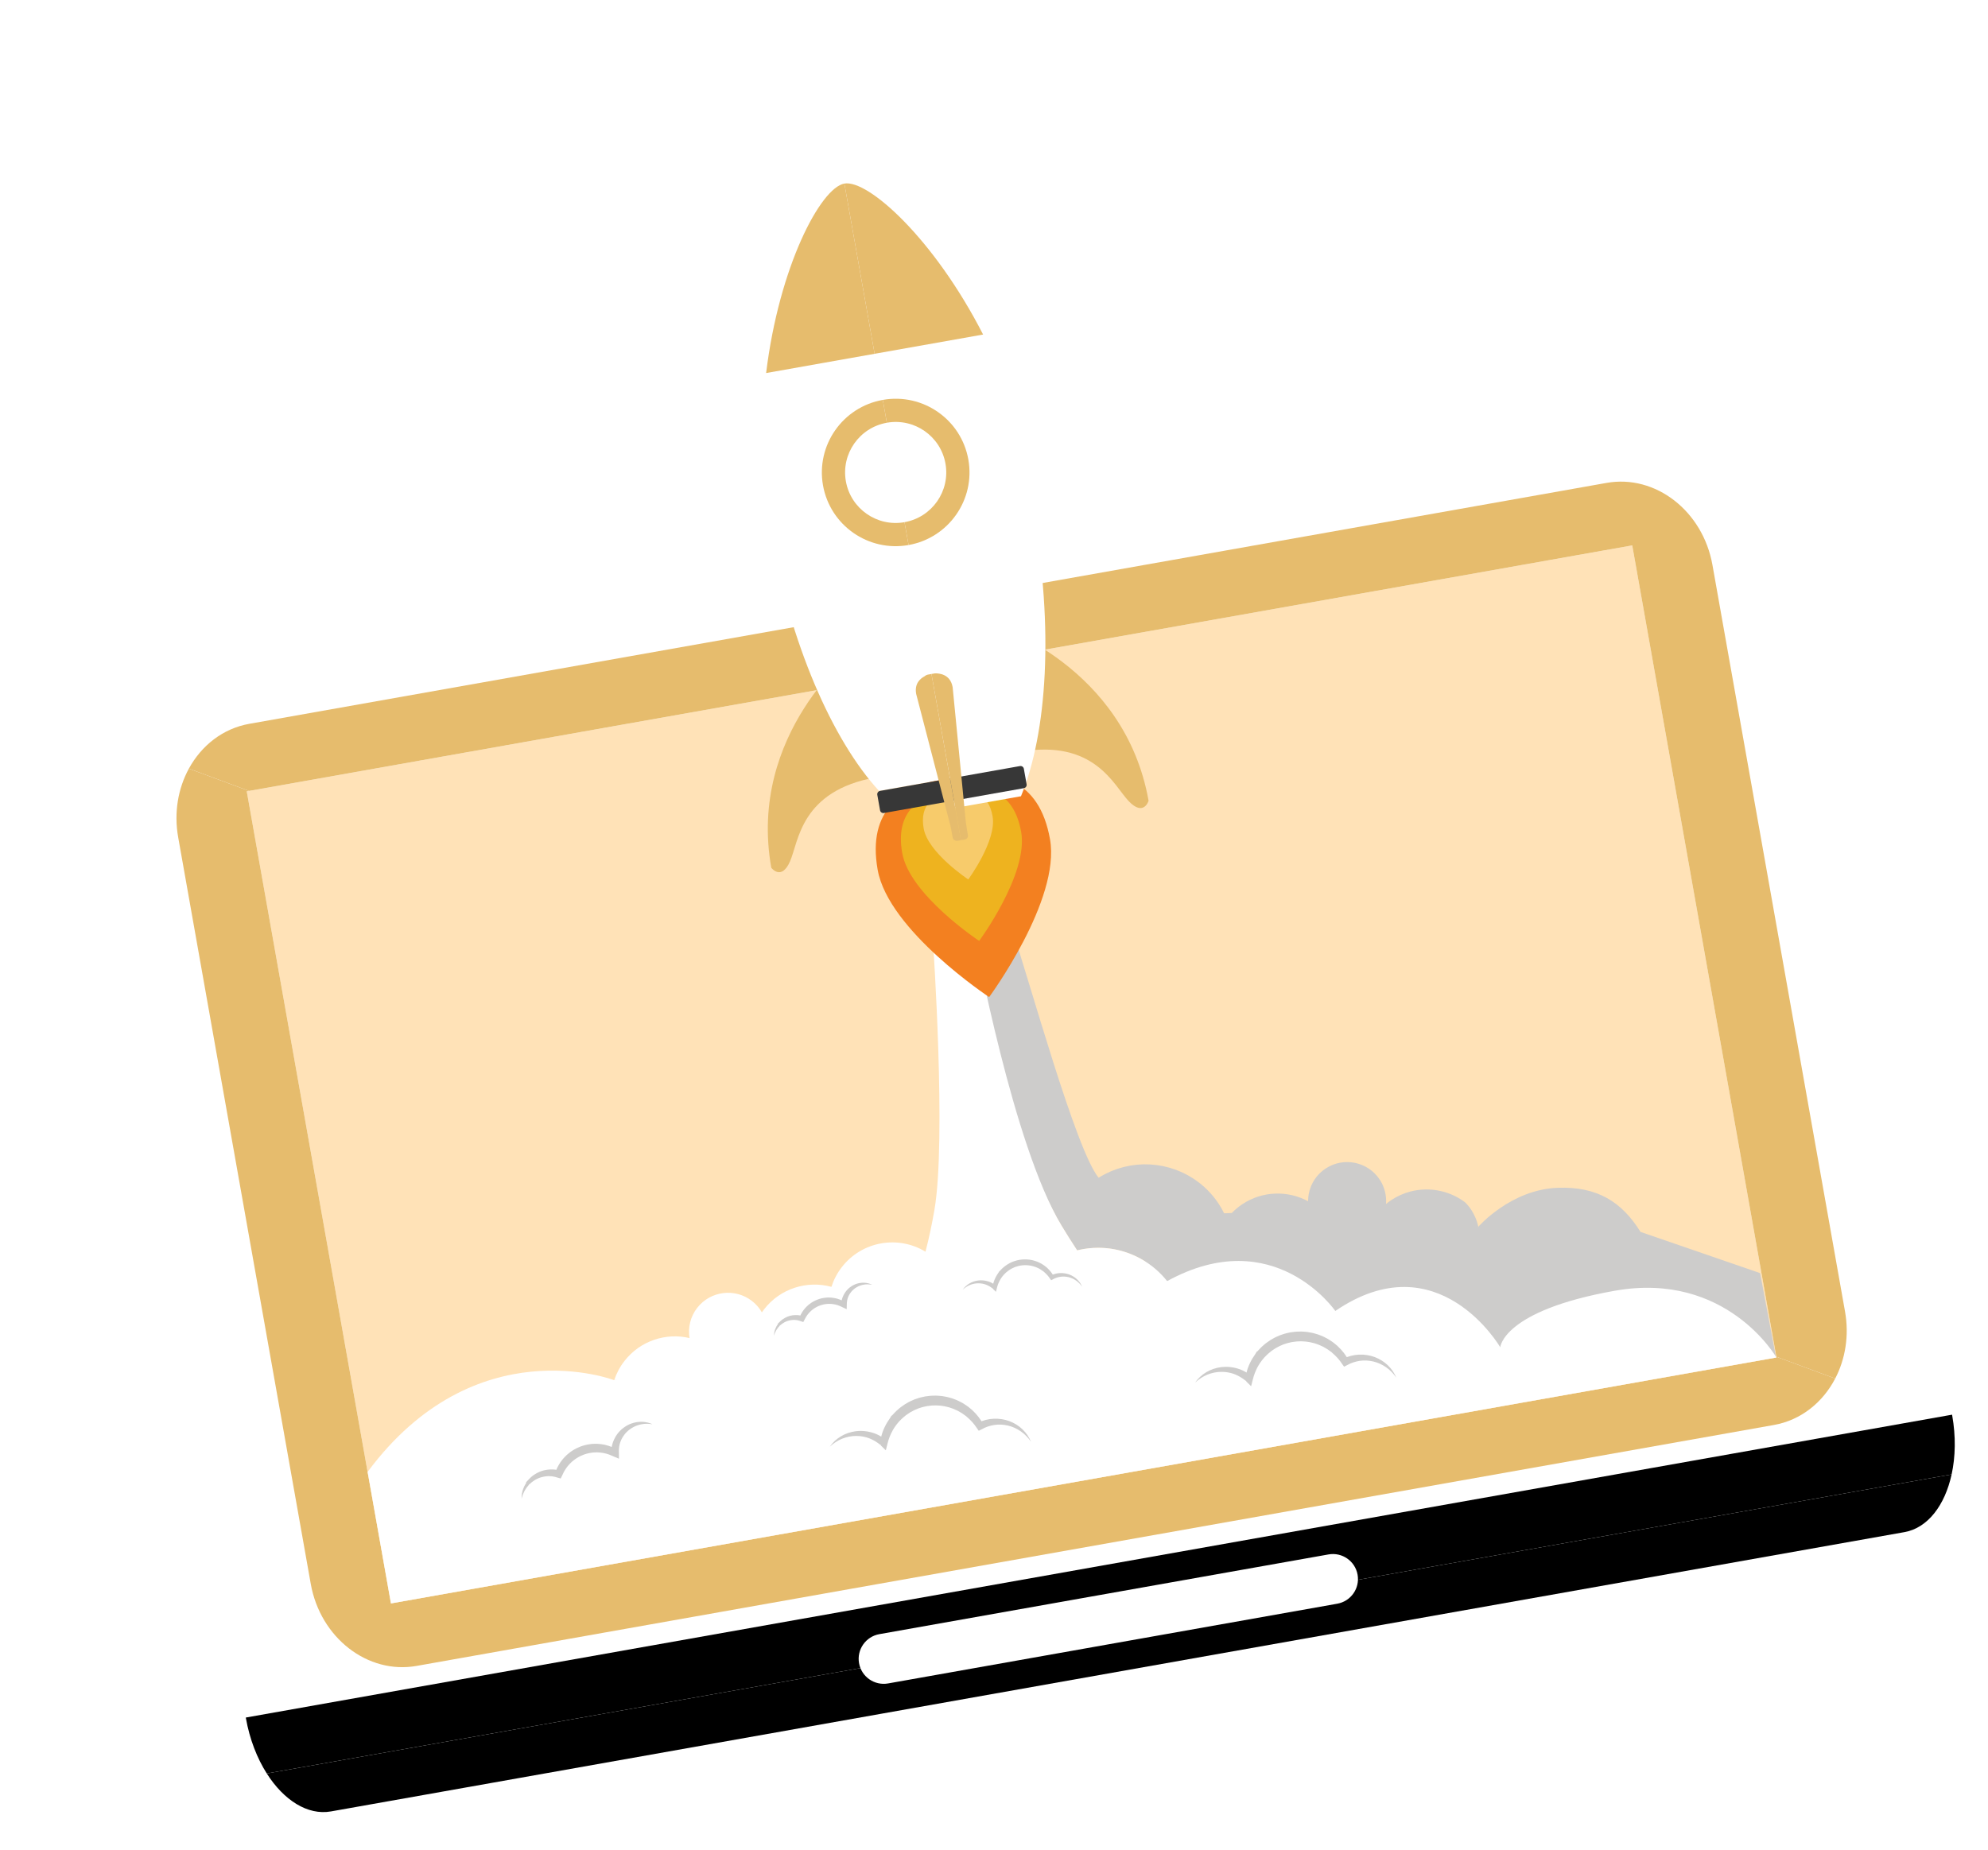 <?xml version="1.0" encoding="UTF-8" standalone="no"?><svg width="260" height="242" viewBox="0 0 260 242" fill="none" xmlns="http://www.w3.org/2000/svg">
<g clip-path="url(#clip0)" filter="url(#filter0_d)">
<path d="M255.316 181.145C255.311 181.118 255.303 181.089 255.298 181.062L32.147 220.681C32.151 220.708 32.156 220.737 32.161 220.765C32.651 223.524 33.622 226.002 34.889 227.998L255.243 188.875C255.747 186.565 255.806 183.905 255.316 181.145Z" fill="black"/>
<path d="M34.889 227.998C37.106 231.489 40.231 233.504 43.283 232.962L249.067 196.427C252.118 195.885 254.362 192.917 255.243 188.875L34.889 227.998Z" fill="black"/>
<path d="M32.27 99.516L39.159 138.321L44.286 167.2L51.131 205.751L232.334 173.58L228.302 150.865L225.69 136.154L213.473 67.344L32.27 99.516Z" fill="#FFE2B7"/>
<path d="M112.35 213.57C112.666 215.351 114.367 216.535 116.15 216.219L174.893 205.789C176.678 205.472 177.867 203.775 177.551 201.994C177.235 200.214 175.533 199.026 173.748 199.343L115.005 209.772C113.223 210.089 112.034 211.791 112.35 213.57Z" fill="white"/>
<path d="M118.884 79.725C119.2 81.506 120.901 82.693 122.687 82.376C124.466 82.06 125.656 80.359 125.34 78.579C125.024 76.799 123.322 75.612 121.542 75.928C119.757 76.246 118.568 77.945 118.884 79.725Z" fill="#BEBBBB"/>
<path d="M213.473 67.345L232.316 173.478L240.018 176.332C241.338 173.796 241.861 170.723 241.301 167.567L223.962 69.904C222.707 62.839 216.509 58.035 210.117 59.17L32.609 90.685C29.154 91.298 26.351 93.52 24.701 96.547L32.571 99.463L213.473 67.345Z" fill="#E6BC6D"/>
<path d="M232.316 173.478L232.334 173.58L51.131 205.751L32.27 99.516L32.57 99.463L24.701 96.547C23.296 99.123 22.726 102.282 23.303 105.531L40.642 203.194C41.896 210.254 48.094 215.061 54.489 213.926L231.997 182.41C235.531 181.783 238.384 179.469 240.017 176.333L232.316 173.478Z" fill="#E6BC6D"/>
<path d="M187.547 155.145L193.338 156.485C193.338 156.485 197.577 151.59 203.758 151.38C208.847 151.207 212.069 153.158 214.555 157.152L230.195 162.542L232.268 173.528L161.815 183.67L141.809 172.73L150.497 159.948L187.547 155.145Z" fill="#CDCCCB"/>
<path d="M138.829 156.325C139.477 157.398 140.159 158.483 140.876 159.569L140.884 159.567C141.021 159.534 141.16 159.502 141.299 159.473C141.455 159.44 141.612 159.409 141.77 159.383C141.971 159.35 142.172 159.323 142.371 159.301C142.438 159.294 142.504 159.29 142.571 159.284C142.705 159.271 142.837 159.258 142.97 159.251C143.05 159.246 143.129 159.246 143.21 159.242C143.328 159.238 143.446 159.232 143.565 159.232C143.649 159.231 143.734 159.234 143.819 159.235C143.931 159.236 144.043 159.238 144.154 159.243C144.242 159.247 144.328 159.254 144.416 159.259C144.523 159.267 144.631 159.274 144.738 159.284C144.826 159.292 144.914 159.303 145.002 159.314C145.107 159.327 145.211 159.339 145.315 159.354C145.403 159.368 145.491 159.383 145.58 159.399C145.681 159.416 145.783 159.433 145.884 159.454C145.972 159.471 146.06 159.491 146.149 159.511C146.247 159.533 146.346 159.556 146.444 159.581C146.532 159.603 146.62 159.626 146.708 159.651C146.804 159.678 146.9 159.705 146.996 159.735C147.082 159.762 147.169 159.79 147.255 159.819C147.35 159.85 147.443 159.883 147.537 159.917C147.623 159.947 147.707 159.979 147.791 160.012C147.885 160.048 147.977 160.086 148.069 160.125C148.152 160.16 148.234 160.195 148.316 160.231C148.408 160.272 148.499 160.315 148.589 160.358C148.669 160.396 148.749 160.435 148.828 160.475C148.919 160.521 149.008 160.568 149.097 160.617C149.174 160.658 149.25 160.699 149.325 160.743C149.416 160.794 149.505 160.848 149.594 160.902C149.666 160.946 149.738 160.989 149.809 161.034C149.9 161.092 149.989 161.153 150.079 161.214C150.145 161.259 150.211 161.302 150.276 161.348C150.37 161.415 150.461 161.484 150.553 161.553C150.6 161.588 150.648 161.621 150.694 161.657C150.706 161.667 150.718 161.677 150.731 161.686C150.799 161.741 150.866 161.797 150.933 161.852C151.005 161.91 151.076 161.969 151.147 162.029C151.211 162.085 151.274 162.143 151.338 162.2C151.408 162.263 151.479 162.326 151.547 162.392C151.609 162.45 151.668 162.509 151.729 162.569C151.796 162.636 151.864 162.703 151.93 162.772C151.988 162.833 152.045 162.895 152.102 162.957C152.167 163.028 152.232 163.099 152.296 163.171C152.35 163.235 152.404 163.299 152.458 163.363C152.521 163.437 152.582 163.512 152.642 163.588C152.671 163.624 152.698 163.66 152.726 163.696L193.338 156.486C193.338 156.486 193.056 154.707 191.63 153.299C191.574 153.258 191.512 153.211 191.468 153.18C191.428 153.152 191.393 153.124 191.353 153.096C191.239 153.016 191.125 152.942 191.007 152.869C190.992 152.859 190.978 152.849 190.962 152.839C190.827 152.756 190.69 152.677 190.551 152.602C190.523 152.587 190.493 152.574 190.465 152.558C190.356 152.501 190.245 152.445 190.134 152.393C190.084 152.369 190.034 152.348 189.983 152.326C189.892 152.286 189.8 152.245 189.708 152.207C189.649 152.184 189.59 152.162 189.53 152.14C189.444 152.107 189.359 152.075 189.272 152.046C189.208 152.025 189.144 152.005 189.08 151.984C188.997 151.958 188.912 151.933 188.828 151.909C188.762 151.891 188.694 151.874 188.627 151.857C188.545 151.836 188.462 151.816 188.378 151.797C188.309 151.782 188.24 151.768 188.17 151.754C188.088 151.738 188.005 151.723 187.922 151.709C187.851 151.698 187.781 151.687 187.71 151.677C187.627 151.666 187.545 151.657 187.461 151.648C187.39 151.64 187.319 151.632 187.247 151.627C187.163 151.62 187.078 151.615 186.994 151.611C186.901 151.612 186.813 151.609 186.729 151.601C186.659 151.6 186.59 151.6 186.52 151.6C186.452 151.601 186.385 151.6 186.317 151.602C186.223 151.605 186.128 151.611 186.034 151.618C185.973 151.621 185.912 151.623 185.851 151.629C185.73 151.639 185.61 151.654 185.489 151.67C185.455 151.674 185.42 151.677 185.386 151.681C185.232 151.704 185.079 151.73 184.926 151.761C184.76 151.794 184.595 151.832 184.43 151.876C183.583 152.102 182.758 152.465 181.984 152.973C181.734 153.138 181.497 153.314 181.27 153.5C181.353 152.413 181.095 151.291 180.448 150.31C180.359 150.175 180.263 150.046 180.164 149.922C180.133 149.884 180.1 149.848 180.068 149.81C179.996 149.726 179.923 149.644 179.847 149.566C179.808 149.526 179.77 149.487 179.73 149.449C179.655 149.376 179.577 149.306 179.497 149.238C179.457 149.204 179.418 149.17 179.378 149.137C179.278 149.057 179.176 148.982 179.072 148.911C179.051 148.897 179.032 148.881 179.011 148.866C178.885 148.783 178.757 148.708 178.626 148.637C178.585 148.615 178.544 148.595 178.503 148.575C178.409 148.527 178.315 148.482 178.218 148.44C178.168 148.419 178.118 148.398 178.068 148.378C177.974 148.341 177.879 148.307 177.784 148.276C177.736 148.26 177.687 148.243 177.639 148.229C177.517 148.193 177.392 148.161 177.268 148.134C177.247 148.13 177.227 148.123 177.206 148.119C177.061 148.09 176.915 148.068 176.768 148.051C176.722 148.046 176.676 148.043 176.631 148.039C176.526 148.03 176.421 148.023 176.316 148.02C176.263 148.019 176.211 148.018 176.158 148.019C176.054 148.019 175.95 148.023 175.847 148.03C175.799 148.033 175.751 148.035 175.703 148.039C175.563 148.053 175.423 148.071 175.284 148.096C175.274 148.098 175.264 148.098 175.254 148.1C175.105 148.128 174.958 148.164 174.811 148.205C174.766 148.217 174.722 148.232 174.678 148.246C174.574 148.278 174.471 148.313 174.368 148.352C174.318 148.371 174.269 148.391 174.219 148.412C174.119 148.454 174.019 148.5 173.92 148.549C173.876 148.571 173.832 148.592 173.789 148.615C173.649 148.689 173.512 148.769 173.376 148.857C173.363 148.866 173.351 148.876 173.338 148.884C173.241 148.949 173.147 149.017 173.056 149.088C173.025 149.112 172.995 149.137 172.964 149.162C172.894 149.219 172.825 149.278 172.758 149.339C172.729 149.365 172.698 149.392 172.669 149.419C172.598 149.487 172.529 149.556 172.463 149.626C172.444 149.647 172.423 149.667 172.404 149.688C172.321 149.779 172.243 149.872 172.167 149.967C172.147 149.994 172.127 150.021 172.107 150.049C172.051 150.123 171.996 150.199 171.944 150.277C171.921 150.311 171.9 150.346 171.877 150.38C171.828 150.457 171.783 150.535 171.737 150.613C171.721 150.644 171.703 150.673 171.687 150.704C171.628 150.813 171.573 150.924 171.523 151.036C171.518 151.048 171.513 151.059 171.509 151.07C171.464 151.172 171.424 151.276 171.385 151.38C171.373 151.414 171.363 151.448 171.351 151.482C171.322 151.569 171.294 151.656 171.27 151.745C171.26 151.778 171.251 151.812 171.242 151.845C171.213 151.962 171.186 152.08 171.163 152.199C171.163 152.2 171.163 152.202 171.162 152.203C171.14 152.326 171.123 152.45 171.109 152.575C171.106 152.605 171.104 152.636 171.101 152.666C171.093 152.762 171.087 152.858 171.084 152.953C171.082 153.016 171.079 153.079 171.079 153.142C168.46 151.727 165.166 151.759 162.505 153.511C161.983 153.855 161.514 154.248 161.096 154.679L160.096 154.719C159.887 154.295 159.652 153.877 159.384 153.472C159.284 153.321 159.181 153.173 159.076 153.028C159.043 152.983 159.009 152.94 158.976 152.895C158.901 152.796 158.826 152.697 158.749 152.601C158.709 152.552 158.669 152.503 158.628 152.455C158.553 152.363 158.477 152.274 158.398 152.186C158.358 152.14 158.318 152.094 158.277 152.049C158.19 151.954 158.102 151.862 158.014 151.771C157.98 151.737 157.948 151.702 157.914 151.668C157.79 151.544 157.664 151.422 157.535 151.305C157.524 151.295 157.514 151.287 157.503 151.277C157.385 151.17 157.265 151.067 157.144 150.965C157.102 150.931 157.06 150.898 157.019 150.864C156.939 150.8 156.859 150.737 156.777 150.675C156.576 150.52 156.37 150.372 156.16 150.232C156.121 150.206 156.08 150.182 156.04 150.156C155.85 150.033 155.656 149.915 155.459 149.804C155.419 149.782 155.379 149.757 155.338 149.735C155.119 149.614 154.895 149.502 154.669 149.397C154.617 149.372 154.563 149.349 154.51 149.325C154.287 149.225 154.062 149.13 153.834 149.044C153.821 149.039 153.808 149.033 153.795 149.029C153.557 148.941 153.315 148.863 153.072 148.791C153.017 148.775 152.961 148.758 152.905 148.743C152.664 148.675 152.42 148.613 152.175 148.562C152.14 148.554 152.105 148.548 152.071 148.541C151.845 148.495 151.619 148.457 151.39 148.425C151.341 148.418 151.293 148.41 151.244 148.404C150.995 148.372 150.746 148.349 150.496 148.334C150.444 148.33 150.393 148.329 150.342 148.326C150.106 148.314 149.869 148.309 149.631 148.312C149.605 148.313 149.579 148.312 149.552 148.312C149.298 148.317 149.042 148.333 148.787 148.355C148.731 148.36 148.676 148.365 148.62 148.371C148.364 148.397 148.108 148.43 147.853 148.473C147.835 148.476 147.817 148.481 147.8 148.484C147.557 148.526 147.315 148.578 147.074 148.637C147.023 148.649 146.972 148.661 146.921 148.674C146.672 148.739 146.424 148.811 146.177 148.892C146.133 148.907 146.09 148.923 146.046 148.938C145.821 149.015 145.597 149.1 145.375 149.193C145.338 149.208 145.302 149.222 145.266 149.237C145.025 149.341 144.786 149.454 144.55 149.575C144.498 149.602 144.447 149.629 144.395 149.657C144.155 149.785 143.916 149.918 143.683 150.065C140.688 146.432 134.672 124.366 132.248 117.212L126.201 119.258C126.6 120.535 132.463 145.776 138.829 156.325Z" fill="#CDCCCB"/>
<path d="M152.642 163.587C152.582 163.511 152.52 163.436 152.458 163.361C152.404 163.297 152.35 163.233 152.295 163.17C152.232 163.098 152.167 163.027 152.102 162.956C152.045 162.894 151.988 162.831 151.929 162.771C151.864 162.702 151.796 162.635 151.728 162.568C151.668 162.508 151.609 162.449 151.547 162.391C151.478 162.325 151.408 162.263 151.338 162.199C151.274 162.142 151.211 162.084 151.146 162.028C151.076 161.968 151.005 161.909 150.933 161.851C150.865 161.796 150.798 161.739 150.73 161.685C150.671 161.64 150.612 161.596 150.553 161.551C150.461 161.483 150.369 161.414 150.276 161.347C150.211 161.301 150.145 161.257 150.078 161.213C149.988 161.152 149.9 161.091 149.808 161.033C149.737 160.988 149.666 160.944 149.594 160.901C149.505 160.847 149.416 160.793 149.325 160.742C149.25 160.699 149.174 160.658 149.097 160.616C149.008 160.567 148.918 160.52 148.828 160.473C148.749 160.433 148.669 160.395 148.589 160.357C148.499 160.313 148.408 160.271 148.316 160.23C148.234 160.193 148.152 160.158 148.069 160.124C147.977 160.085 147.885 160.048 147.791 160.011C147.707 159.979 147.622 159.947 147.537 159.916C147.443 159.882 147.35 159.849 147.255 159.818C147.168 159.789 147.082 159.761 146.995 159.734C146.9 159.705 146.804 159.677 146.707 159.65C146.62 159.626 146.532 159.602 146.444 159.58C146.346 159.555 146.247 159.532 146.148 159.51C146.061 159.49 145.972 159.47 145.883 159.453C145.783 159.432 145.681 159.415 145.58 159.397C145.491 159.382 145.403 159.367 145.314 159.353C145.211 159.338 145.106 159.326 145.002 159.313C144.914 159.303 144.826 159.291 144.738 159.282C144.631 159.272 144.523 159.266 144.415 159.258C144.328 159.253 144.241 159.245 144.154 159.242C144.043 159.237 143.93 159.236 143.819 159.234C143.734 159.233 143.649 159.23 143.564 159.231C143.446 159.232 143.328 159.237 143.209 159.241C143.129 159.244 143.05 159.245 142.969 159.249C142.838 159.257 142.704 159.27 142.571 159.283C142.504 159.289 142.438 159.293 142.371 159.3C142.171 159.322 141.971 159.349 141.77 159.382C141.612 159.408 141.454 159.44 141.299 159.471C141.159 159.501 141.021 159.533 140.884 159.566L140.876 159.568C140.159 158.482 139.477 157.398 138.829 156.323C132.463 145.775 127.701 119.419 127.303 118.141L132.877 116.961L122.026 119.258C122.026 119.258 123.799 145.106 122.204 154.297C121.887 156.129 121.504 157.966 121.039 159.74C117.462 157.561 112.738 158.365 110.106 161.748C109.483 162.549 109.03 163.427 108.739 164.339C105.581 163.477 102.074 164.524 99.939 167.267C99.835 167.401 99.737 167.538 99.642 167.676C99.322 167.117 98.89 166.609 98.35 166.189C96.123 164.461 92.915 164.863 91.183 167.088C90.276 168.253 89.96 169.688 90.18 171.038C87.099 170.314 83.739 171.378 81.668 174.039C81.065 174.814 80.62 175.664 80.329 176.547L152.725 163.693C152.698 163.659 152.67 163.623 152.642 163.587Z" fill="white"/>
<path d="M114.086 164.078C113.975 164.063 113.866 164.036 113.757 164.027C113.646 164.021 113.542 164.006 113.432 164.011L113.271 164.013L113.111 164.031C113.005 164.038 112.902 164.066 112.798 164.084C112.695 164.106 112.595 164.141 112.497 164.171C112.4 164.214 112.301 164.243 112.211 164.295C112.119 164.342 112.028 164.389 111.944 164.446C111.855 164.496 111.776 164.562 111.696 164.623C111.615 164.684 111.547 164.759 111.473 164.826C111.409 164.904 111.335 164.972 111.28 165.055C111.221 165.135 111.159 165.212 111.112 165.299C111.087 165.342 111.059 165.382 111.037 165.426L110.974 165.559C110.927 165.646 110.904 165.742 110.868 165.833L110.856 165.867L110.855 165.869C110.857 165.864 110.85 165.884 110.86 165.856L110.859 165.858L110.858 165.863L110.856 165.873L110.85 165.893L110.83 165.973C110.818 166.024 110.796 166.087 110.794 166.127C110.781 166.216 110.764 166.303 110.758 166.402C110.745 166.497 110.753 166.594 110.749 166.689L110.731 167.262L110.186 167.008C110.074 166.955 109.966 166.897 109.853 166.848L109.681 166.783L109.595 166.75L109.574 166.741L109.571 166.74C109.555 166.735 109.593 166.747 109.588 166.745L109.586 166.745L109.58 166.743L109.568 166.74L109.519 166.726L109.321 166.671L109.223 166.644L109.137 166.631C109.023 166.612 108.915 166.585 108.789 166.58L108.608 166.565C108.546 166.562 108.486 166.566 108.425 166.566C108.364 166.568 108.303 166.564 108.243 166.569L108.061 166.587C107.939 166.593 107.821 166.625 107.701 166.646C107.581 166.667 107.467 166.712 107.349 166.74C107.234 166.782 107.121 166.825 107.008 166.872C106.901 166.93 106.786 166.974 106.684 167.04C106.58 167.105 106.472 167.162 106.377 167.239L106.229 167.347C106.183 167.386 106.138 167.427 106.092 167.468C105.998 167.546 105.914 167.635 105.831 167.725C105.742 167.81 105.675 167.913 105.597 168.008C105.521 168.104 105.462 168.213 105.391 168.315C105.33 168.421 105.277 168.533 105.218 168.643L105.058 168.939L104.767 168.845C104.683 168.817 104.6 168.782 104.513 168.761C104.428 168.733 104.34 168.718 104.252 168.699C104.162 168.689 104.073 168.672 103.982 168.67C103.891 168.662 103.801 168.667 103.71 168.668C103.619 168.677 103.527 168.681 103.437 168.698C103.346 168.709 103.257 168.732 103.167 168.751C103.079 168.778 102.988 168.8 102.902 168.837C102.814 168.867 102.731 168.91 102.646 168.949C102.565 168.996 102.48 169.038 102.404 169.093C102.322 169.142 102.248 169.201 102.171 169.259C102.133 169.288 102.099 169.322 102.062 169.353L101.99 169.387L101.965 169.379L101.965 169.38C101.968 169.376 101.957 169.39 101.972 169.371L101.971 169.373L101.985 169.39L101.981 169.411L101.96 169.444L101.758 169.675C101.693 169.751 101.65 169.831 101.592 169.911C101.566 169.951 101.535 169.989 101.512 170.033L101.446 170.166C101.407 170.258 101.346 170.343 101.32 170.441L101.219 170.73C101.227 170.629 101.236 170.526 101.247 170.422C101.251 170.316 101.287 170.218 101.31 170.116L101.35 169.962C101.366 169.911 101.391 169.863 101.411 169.813C101.455 169.715 101.494 169.606 101.545 169.516L101.709 169.256L101.73 169.223L101.74 169.207L101.742 169.203L101.723 169.185L101.711 169.157L101.718 169.149L101.789 169.102C101.824 169.061 101.867 169.024 101.904 168.984C101.978 168.905 102.058 168.827 102.141 168.756C102.222 168.681 102.315 168.62 102.404 168.553C102.497 168.494 102.59 168.432 102.69 168.382C102.787 168.325 102.891 168.284 102.994 168.237C103.099 168.2 103.204 168.158 103.314 168.131C103.423 168.099 103.535 168.083 103.646 168.063C103.758 168.05 103.871 168.034 103.986 168.033C104.1 168.025 104.214 168.034 104.328 168.038C104.441 168.051 104.556 168.06 104.668 168.084C104.782 168.101 104.892 168.135 105.004 168.166L104.552 168.368C104.612 168.232 104.668 168.092 104.735 167.958C104.81 167.829 104.875 167.691 104.962 167.569C105.051 167.448 105.13 167.318 105.232 167.207C105.33 167.093 105.427 166.976 105.541 166.876C105.596 166.825 105.65 166.772 105.707 166.722L105.885 166.582C106.001 166.484 106.133 166.408 106.26 166.325C106.387 166.242 106.527 166.183 106.661 166.112C106.799 166.051 106.94 165.996 107.083 165.944C107.228 165.904 107.372 165.852 107.522 165.826C107.671 165.8 107.819 165.765 107.971 165.757L108.198 165.737C108.274 165.733 108.349 165.736 108.425 165.736C108.501 165.738 108.577 165.737 108.653 165.742L108.878 165.767C109.026 165.778 109.184 165.817 109.339 165.85L109.454 165.876L109.552 165.908L109.747 165.972L109.796 165.988L109.838 166.003L109.864 166.014L109.968 166.059L110.175 166.15C110.31 166.215 110.437 166.296 110.567 166.368L110.005 166.688C110.015 166.562 110.017 166.437 110.041 166.314C110.056 166.192 110.087 166.064 110.123 165.936C110.14 165.868 110.16 165.827 110.178 165.771L110.206 165.693L110.225 165.64L110.245 165.597C110.299 165.486 110.343 165.371 110.41 165.266L110.505 165.108C110.538 165.056 110.577 165.008 110.613 164.959C110.682 164.857 110.766 164.767 110.849 164.678C110.931 164.587 111.03 164.513 111.118 164.432C111.217 164.362 111.312 164.286 111.416 164.225C111.52 164.164 111.622 164.102 111.733 164.056C111.788 164.032 111.841 164.004 111.897 163.983L112.067 163.927C112.178 163.886 112.298 163.87 112.411 163.841C112.527 163.826 112.643 163.806 112.76 163.801C112.877 163.798 112.992 163.793 113.108 163.807L113.279 163.824L113.449 163.856C113.561 163.871 113.671 163.915 113.779 163.947C113.885 163.983 113.984 164.034 114.086 164.078Z" fill="#CDCCCB"/>
<path d="M141.528 164.328L141.356 164.096C141.294 164.023 141.229 163.954 141.167 163.884C141.1 163.819 141.029 163.756 140.962 163.692C140.89 163.632 140.814 163.577 140.741 163.521C140.664 163.469 140.583 163.423 140.506 163.373C140.425 163.328 140.342 163.289 140.261 163.247L140.007 163.147L139.746 163.071L139.481 163.021L139.214 162.995C139.125 162.995 139.036 162.993 138.948 162.995C138.86 163.004 138.771 163.009 138.684 163.021C138.598 163.038 138.511 163.052 138.426 163.071C138.342 163.098 138.257 163.118 138.174 163.145L137.931 163.241L137.699 163.359L137.473 163.475L137.313 163.249L137.149 163.018C137.09 162.944 137.028 162.873 136.968 162.801C136.84 162.663 136.709 162.528 136.565 162.408L136.512 162.362L136.511 162.348L136.513 162.338L136.511 162.337C136.516 162.341 136.491 162.332 136.517 162.353L136.499 162.346L136.466 162.325L136.342 162.235C136.26 162.177 136.174 162.109 136.1 162.071L135.87 161.936L135.616 161.818C135.534 161.775 135.443 161.751 135.356 161.719C135.269 161.687 135.182 161.654 135.091 161.635C135.001 161.614 134.912 161.586 134.821 161.57L134.546 161.529C134.454 161.515 134.361 161.516 134.269 161.508C134.176 161.498 134.084 161.501 133.992 161.506C133.806 161.504 133.623 161.536 133.439 161.559C133.259 161.601 133.076 161.634 132.902 161.698L132.77 161.741L132.643 161.796C132.559 161.835 132.47 161.864 132.39 161.911L132.146 162.044C132.067 162.091 131.992 162.147 131.915 162.198C131.836 162.247 131.766 162.308 131.695 162.368C131.626 162.43 131.547 162.481 131.485 162.551L131.289 162.75L131.277 162.763L131.273 162.766L131.272 162.767C131.264 162.775 131.28 162.757 131.278 162.759L131.272 162.766L131.247 162.796L131.198 162.855L131.101 162.972C131.05 163.046 130.995 163.113 130.944 163.19C130.896 163.27 130.839 163.345 130.797 163.429C130.751 163.511 130.705 163.592 130.667 163.678C130.625 163.763 130.589 163.849 130.555 163.937C130.483 164.111 130.432 164.293 130.385 164.476L130.254 164.991L129.898 164.643L129.874 164.619L129.882 164.594L129.896 164.574L129.895 164.573C129.922 164.594 129.902 164.579 129.908 164.583L129.904 164.58L129.875 164.587L129.812 164.55L129.696 164.462C129.657 164.427 129.621 164.408 129.587 164.385L129.482 164.316C129.415 164.266 129.329 164.231 129.253 164.187C129.177 164.141 129.092 164.113 129.011 164.075C128.93 164.037 128.842 164.017 128.757 163.986C128.672 163.958 128.582 163.945 128.494 163.924C128.405 163.905 128.315 163.9 128.225 163.887C128.135 163.878 128.043 163.881 127.952 163.875C127.86 163.876 127.769 163.884 127.676 163.888C127.585 163.899 127.494 163.915 127.402 163.928L127.131 163.997L126.865 164.089L126.608 164.209L126.361 164.354L126.125 164.521L125.904 164.712L126.085 164.479L126.291 164.264C126.365 164.198 126.444 164.137 126.521 164.072C126.603 164.015 126.687 163.96 126.772 163.903C126.86 163.854 126.95 163.806 127.041 163.76L127.325 163.647C127.423 163.618 127.522 163.588 127.622 163.562C127.723 163.543 127.824 163.521 127.927 163.507C128.03 163.498 128.134 163.485 128.238 163.484C128.342 163.488 128.447 163.484 128.551 163.494C128.654 163.508 128.76 163.513 128.863 163.535C128.965 163.559 129.071 163.574 129.171 163.607C129.271 163.642 129.375 163.665 129.471 163.71C129.568 163.756 129.666 163.79 129.762 163.849L129.906 163.932C129.954 163.961 130.004 163.989 130.04 164.017L130.159 164.102L130.218 164.144L130.233 164.155L130.237 164.158L130.253 164.172L130.261 164.178L130.29 164.202L129.804 164.369C129.841 164.154 129.885 163.938 129.953 163.728C129.985 163.623 130.021 163.518 130.066 163.417C130.105 163.314 130.154 163.214 130.202 163.115C130.248 163.014 130.308 162.921 130.362 162.824C130.418 162.727 130.487 162.632 130.551 162.536L130.634 162.406L130.67 162.337L130.694 162.307L130.7 162.299L130.725 162.29L130.744 162.279L130.972 162.036C131.044 161.95 131.135 161.884 131.217 161.809C131.3 161.735 131.384 161.661 131.478 161.599C131.569 161.536 131.658 161.467 131.753 161.408L132.043 161.241C132.14 161.184 132.246 161.147 132.347 161.099L132.501 161.032L132.66 160.979C132.87 160.901 133.089 160.856 133.307 160.808C133.529 160.78 133.751 160.745 133.974 160.748C134.086 160.744 134.197 160.742 134.309 160.753C134.42 160.763 134.532 160.764 134.643 160.783L134.972 160.84C135.082 160.863 135.188 160.897 135.296 160.925C135.404 160.951 135.508 160.992 135.612 161.033C135.715 161.075 135.821 161.109 135.918 161.165L136.215 161.317L136.506 161.505C136.609 161.568 136.679 161.633 136.76 161.697L136.879 161.794L136.909 161.818L136.924 161.831L136.939 161.843L136.941 161.845L136.944 161.849L136.952 161.856L137.011 161.914C137.173 162.064 137.32 162.229 137.455 162.403C137.519 162.492 137.585 162.581 137.646 162.672L137.816 162.954L137.43 162.844L137.721 162.722C137.82 162.689 137.922 162.66 138.022 162.629C138.123 162.605 138.227 162.586 138.329 162.567C138.433 162.554 138.537 162.548 138.641 162.539C138.744 162.536 138.849 162.54 138.952 162.541C139.055 162.549 139.158 162.562 139.26 162.573C139.361 162.591 139.462 162.614 139.562 162.635C139.661 162.663 139.758 162.695 139.854 162.727L140.134 162.849C140.223 162.899 140.312 162.946 140.399 162.997C140.482 163.055 140.566 163.11 140.646 163.169C140.723 163.234 140.8 163.298 140.873 163.366C140.941 163.439 141.011 163.508 141.076 163.583C141.136 163.662 141.199 163.737 141.255 163.817C141.307 163.902 141.359 163.984 141.407 164.068L141.528 164.328Z" fill="#CDCCCB"/>
<path d="M85.081 175.112L80.33 176.549C80.33 176.549 62.15 169.579 48.08 188.543L51.131 205.751L232.328 173.581C232.328 173.581 225.824 162.25 211.183 164.85C196.542 167.449 196.209 172.241 196.209 172.241C196.209 172.241 188.107 158.299 174.637 167.494C174.637 167.494 166.656 155.897 152.642 163.588C152.642 163.587 90.211 170.652 85.081 175.112Z" fill="white"/>
<path d="M85.341 182.311C85.19 182.297 85.04 182.266 84.89 182.259C84.74 182.257 84.597 182.243 84.448 182.256L84.228 182.267L84.012 182.299C83.868 182.315 83.729 182.359 83.59 182.39C83.451 182.424 83.317 182.478 83.183 182.524C83.055 182.587 82.922 182.632 82.802 182.708C82.68 182.777 82.559 182.845 82.447 182.928C82.329 183.001 82.225 183.094 82.12 183.182C82.013 183.269 81.924 183.375 81.827 183.469C81.744 183.579 81.649 183.676 81.577 183.791C81.502 183.903 81.422 184.011 81.362 184.132C81.331 184.191 81.295 184.248 81.267 184.309L81.189 184.493C81.13 184.613 81.103 184.746 81.059 184.87L81.044 184.917L81.044 184.92C81.046 184.912 81.038 184.94 81.049 184.903L81.048 184.905L81.047 184.911L81.044 184.925L81.038 184.953L81.014 185.063C81.001 185.133 80.975 185.219 80.974 185.274C80.961 185.396 80.943 185.515 80.941 185.649C80.928 185.779 80.944 185.91 80.944 186.04L80.951 186.82L80.197 186.505C80.042 186.44 79.891 186.366 79.735 186.306L79.497 186.226L79.379 186.185L79.35 186.176L79.346 186.174C79.323 186.168 79.375 186.182 79.369 186.181L79.367 186.18L79.358 186.179L79.341 186.175L79.273 186.159L79.001 186.095L78.866 186.063L78.749 186.049C78.592 186.031 78.444 186 78.273 186L78.025 185.989C77.941 185.988 77.859 185.998 77.776 186.001C77.694 186.007 77.611 186.004 77.528 186.014L77.283 186.049C77.118 186.064 76.959 186.114 76.797 186.149C76.635 186.184 76.482 186.251 76.323 186.297C76.17 186.359 76.017 186.424 75.868 186.494C75.725 186.578 75.572 186.645 75.436 186.741C75.299 186.833 75.155 186.917 75.03 187.027L74.835 187.182C74.773 187.237 74.716 187.297 74.656 187.355C74.532 187.466 74.423 187.591 74.314 187.718C74.198 187.838 74.112 187.982 74.011 188.116C73.913 188.251 73.839 188.401 73.749 188.543C73.671 188.691 73.606 188.846 73.532 188.998L73.33 189.41L72.929 189.297C72.813 189.264 72.699 189.222 72.58 189.197C72.462 189.164 72.341 189.149 72.221 189.127C72.099 189.118 71.976 189.101 71.853 189.103C71.73 189.096 71.607 189.109 71.483 189.114C71.36 189.131 71.236 189.141 71.115 189.171C70.992 189.191 70.872 189.227 70.75 189.258C70.632 189.299 70.51 189.335 70.395 189.389C70.276 189.434 70.166 189.498 70.052 189.555C69.945 189.623 69.832 189.685 69.731 189.765C69.622 189.835 69.524 189.92 69.424 190.003C69.374 190.044 69.329 190.092 69.281 190.137L69.184 190.186L69.15 190.177L69.15 190.178C69.154 190.172 69.139 190.192 69.158 190.166L69.156 190.169L69.177 190.192L69.173 190.22L69.146 190.266L68.884 190.591C68.8 190.697 68.745 190.809 68.671 190.92C68.637 190.976 68.598 191.03 68.568 191.091L68.487 191.276C68.438 191.402 68.36 191.521 68.331 191.656L68.209 192.055C68.214 191.916 68.221 191.776 68.23 191.634C68.23 191.49 68.273 191.355 68.299 191.213L68.346 191.002C68.365 190.933 68.395 190.866 68.42 190.797C68.474 190.662 68.522 190.512 68.587 190.386L68.795 190.024L68.821 189.979L68.834 189.956L68.837 189.95L68.809 189.927L68.792 189.89L68.8 189.879L68.895 189.81C68.94 189.752 68.996 189.7 69.044 189.644C69.141 189.532 69.245 189.422 69.354 189.321C69.46 189.214 69.584 189.127 69.701 189.03C69.824 188.945 69.948 188.854 70.08 188.781C70.209 188.7 70.349 188.638 70.485 188.57C70.626 188.513 70.767 188.449 70.915 188.408C71.061 188.359 71.212 188.33 71.363 188.296C71.515 188.273 71.667 188.244 71.822 188.238C71.977 188.221 72.132 188.226 72.288 188.225C72.443 188.236 72.599 188.242 72.753 188.269C72.909 188.286 73.061 188.326 73.214 188.362L72.612 188.661C72.686 188.472 72.754 188.28 72.837 188.094C72.932 187.914 73.012 187.724 73.125 187.553C73.238 187.383 73.339 187.203 73.472 187.046C73.599 186.885 73.725 186.722 73.874 186.58C73.946 186.507 74.017 186.431 74.091 186.361L74.326 186.161C74.478 186.021 74.652 185.91 74.82 185.791C74.988 185.671 75.176 185.584 75.353 185.48C75.539 185.39 75.728 185.307 75.918 185.229C76.115 185.166 76.306 185.088 76.508 185.045C76.71 185.002 76.909 184.945 77.115 184.926L77.422 184.886C77.524 184.876 77.628 184.876 77.731 184.873C77.834 184.871 77.937 184.864 78.04 184.869L78.348 184.89C78.55 184.897 78.766 184.941 78.978 184.977L79.136 185.006L79.271 185.045L79.539 185.121L79.607 185.14L79.665 185.157L79.701 185.171L79.844 185.227L80.13 185.339C80.318 185.421 80.495 185.523 80.677 185.615L79.93 186.079C79.937 185.909 79.933 185.739 79.958 185.57C79.972 185.404 80.007 185.227 80.049 185.052C80.068 184.958 80.093 184.902 80.115 184.825L80.149 184.718L80.172 184.645L80.196 184.586C80.264 184.432 80.317 184.273 80.403 184.128L80.523 183.907C80.565 183.834 80.616 183.767 80.661 183.698C80.751 183.556 80.859 183.429 80.968 183.304C81.074 183.176 81.204 183.07 81.321 182.955C81.452 182.853 81.576 182.745 81.715 182.657C81.853 182.569 81.989 182.478 82.136 182.409C82.21 182.374 82.28 182.333 82.355 182.302L82.582 182.217C82.731 182.155 82.892 182.127 83.045 182.082C83.203 182.055 83.359 182.021 83.517 182.008C83.676 181.997 83.833 181.984 83.991 181.997L84.226 182.01L84.457 182.044C84.611 182.059 84.762 182.112 84.911 182.15C85.062 182.193 85.199 182.257 85.341 182.311Z" fill="#CDCCCB"/>
<path d="M134.839 184.606L134.549 184.214C134.444 184.091 134.335 183.976 134.23 183.858C134.117 183.748 133.998 183.641 133.885 183.534C133.763 183.433 133.635 183.341 133.512 183.246C133.382 183.158 133.246 183.081 133.116 182.998C132.98 182.923 132.84 182.856 132.704 182.786L132.276 182.616L131.837 182.49L131.391 182.405L130.941 182.361C130.79 182.362 130.641 182.357 130.492 182.362C130.343 182.377 130.195 182.385 130.048 182.405C129.902 182.434 129.756 182.458 129.613 182.491C129.472 182.535 129.328 182.569 129.189 182.613L128.78 182.775L128.389 182.974L128.008 183.168L127.739 182.79L127.462 182.399C127.363 182.275 127.258 182.155 127.158 182.032C126.941 181.8 126.721 181.574 126.478 181.371L126.389 181.294L126.388 181.271L126.392 181.254L126.389 181.251C126.398 181.258 126.355 181.244 126.399 181.28L126.368 181.267L126.313 181.232L126.104 181.081C125.967 180.982 125.822 180.868 125.696 180.804L125.308 180.577L124.881 180.379C124.743 180.306 124.589 180.266 124.444 180.211C124.296 180.157 124.15 180.102 123.997 180.071C123.844 180.035 123.695 179.988 123.541 179.961L123.078 179.892C122.924 179.869 122.767 179.871 122.612 179.858C122.456 179.842 122.3 179.847 122.145 179.855C121.832 179.852 121.524 179.906 121.214 179.944C120.911 180.014 120.603 180.07 120.311 180.179L120.087 180.25L119.873 180.343C119.732 180.409 119.582 180.458 119.447 180.536L119.036 180.76C118.903 180.84 118.778 180.934 118.647 181.02C118.514 181.102 118.395 181.204 118.277 181.306C118.16 181.411 118.027 181.497 117.923 181.615L117.592 181.949L117.571 181.97L117.566 181.976L117.563 181.979C117.551 181.993 117.577 181.961 117.574 181.966L117.563 181.978L117.522 182.028L117.44 182.127L117.275 182.325C117.189 182.449 117.098 182.563 117.011 182.692C116.93 182.827 116.834 182.953 116.763 183.094C116.687 183.232 116.609 183.369 116.545 183.514C116.474 183.656 116.415 183.802 116.356 183.949C116.236 184.242 116.149 184.549 116.07 184.858L115.851 185.725L115.251 185.14L115.209 185.099L115.224 185.057L115.246 185.022L115.245 185.021C115.289 185.055 115.256 185.03 115.266 185.037L115.259 185.032L115.211 185.045L115.104 184.982L114.908 184.833C114.843 184.775 114.782 184.742 114.724 184.704L114.548 184.588C114.436 184.504 114.291 184.444 114.163 184.37C114.035 184.292 113.891 184.246 113.755 184.181C113.618 184.117 113.471 184.084 113.328 184.032C113.184 183.984 113.033 183.964 112.885 183.927C112.736 183.895 112.584 183.887 112.432 183.864C112.28 183.849 112.126 183.855 111.971 183.845C111.817 183.846 111.663 183.86 111.508 183.866C111.354 183.885 111.201 183.912 111.045 183.934L110.589 184.048L110.142 184.204L109.707 184.405L109.292 184.649L108.895 184.931L108.522 185.253L108.826 184.86L109.173 184.498C109.299 184.387 109.431 184.284 109.561 184.175C109.699 184.077 109.842 183.986 109.984 183.891C110.133 183.808 110.284 183.728 110.437 183.649L110.916 183.459C111.081 183.411 111.246 183.36 111.415 183.316C111.585 183.286 111.756 183.247 111.929 183.223C112.102 183.208 112.277 183.188 112.452 183.186C112.627 183.191 112.804 183.184 112.979 183.202C113.153 183.225 113.332 183.234 113.505 183.271C113.677 183.312 113.855 183.336 114.024 183.393C114.191 183.45 114.368 183.491 114.53 183.566C114.693 183.644 114.857 183.701 115.019 183.799L115.262 183.94C115.344 183.987 115.426 184.036 115.488 184.083L115.688 184.226L115.788 184.297L115.813 184.315L115.82 184.319L115.848 184.342L115.861 184.352L115.91 184.394L115.091 184.675C115.153 184.312 115.228 183.948 115.343 183.595C115.396 183.417 115.458 183.242 115.532 183.071C115.598 182.897 115.68 182.73 115.762 182.562C115.839 182.392 115.941 182.235 116.031 182.071C116.126 181.909 116.242 181.748 116.35 181.588L116.489 181.369L116.55 181.252L116.59 181.201L116.599 181.189L116.641 181.174L116.674 181.155L117.057 180.744C117.179 180.601 117.332 180.489 117.47 180.362C117.61 180.237 117.752 180.113 117.909 180.009C118.062 179.901 118.212 179.787 118.371 179.686L118.861 179.405C119.023 179.309 119.202 179.246 119.372 179.166L119.631 179.053L119.899 178.964C120.253 178.833 120.621 178.756 120.989 178.676C121.363 178.628 121.735 178.571 122.113 178.574C122.301 178.567 122.489 178.564 122.676 178.583C122.864 178.599 123.053 178.602 123.239 178.633L123.794 178.73C123.978 178.768 124.157 178.826 124.339 178.874C124.522 178.918 124.697 178.986 124.871 179.055C125.044 179.127 125.223 179.184 125.388 179.276L125.887 179.534L126.377 179.85C126.552 179.956 126.669 180.066 126.806 180.174L127.006 180.337L127.056 180.377L127.081 180.398L127.106 180.419L127.109 180.422L127.115 180.429L127.128 180.441L127.228 180.538C127.501 180.792 127.748 181.07 127.976 181.362C128.084 181.513 128.194 181.662 128.298 181.815L128.584 182.29L127.934 182.105L128.425 181.9C128.592 181.844 128.763 181.795 128.931 181.743C129.103 181.703 129.277 181.67 129.449 181.638C129.624 181.616 129.8 181.606 129.974 181.59C130.149 181.585 130.325 181.592 130.498 181.594C130.672 181.607 130.845 181.63 131.017 181.648C131.187 181.679 131.356 181.717 131.525 181.752C131.692 181.8 131.856 181.854 132.018 181.908L132.489 182.114C132.639 182.197 132.789 182.277 132.935 182.363C133.074 182.46 133.216 182.552 133.351 182.652C133.48 182.762 133.609 182.869 133.732 182.983C133.847 183.106 133.965 183.223 134.074 183.349C134.176 183.482 134.282 183.607 134.376 183.743C134.462 183.887 134.551 184.026 134.631 184.167L134.839 184.606Z" fill="#CDCCCB"/>
<path d="M182.615 176.222L182.326 175.831C182.221 175.708 182.111 175.592 182.007 175.475C181.894 175.364 181.775 175.258 181.661 175.15C181.54 175.049 181.412 174.958 181.288 174.862C181.159 174.775 181.022 174.698 180.893 174.614C180.757 174.539 180.617 174.472 180.481 174.402L180.053 174.232L179.613 174.105L179.167 174.021L178.718 173.977C178.567 173.978 178.418 173.973 178.268 173.977C178.12 173.992 177.971 174.001 177.824 174.02C177.679 174.05 177.533 174.073 177.389 174.106C177.248 174.151 177.105 174.184 176.965 174.229L176.556 174.39L176.165 174.59L175.784 174.784L175.515 174.405L175.238 174.015C175.139 173.891 175.034 173.771 174.934 173.648C174.718 173.416 174.497 173.189 174.254 172.987L174.165 172.909L174.165 172.886L174.169 172.868L174.166 172.866C174.175 172.873 174.132 172.859 174.176 172.895L174.145 172.882L174.09 172.847L173.881 172.696C173.743 172.598 173.599 172.483 173.473 172.42L173.085 172.192L172.658 171.995C172.52 171.921 172.367 171.882 172.221 171.827C172.073 171.773 171.927 171.717 171.774 171.686C171.621 171.651 171.472 171.604 171.318 171.577L170.855 171.507C170.701 171.484 170.544 171.487 170.389 171.474C170.233 171.457 170.077 171.462 169.922 171.47C169.609 171.467 169.301 171.521 168.991 171.559C168.688 171.629 168.38 171.685 168.087 171.794L167.864 171.865L167.649 171.958C167.508 172.024 167.359 172.074 167.224 172.152L166.813 172.375C166.68 172.455 166.555 172.549 166.424 172.635C166.291 172.718 166.172 172.82 166.054 172.921C165.938 173.026 165.804 173.112 165.7 173.23L165.369 173.564L165.348 173.585L165.343 173.591L165.341 173.593C165.328 173.608 165.354 173.576 165.351 173.58L165.341 173.593L165.3 173.642L165.217 173.742L165.053 173.94C164.966 174.064 164.876 174.178 164.789 174.307C164.707 174.441 164.612 174.568 164.54 174.709C164.464 174.847 164.385 174.984 164.322 175.129C164.251 175.271 164.191 175.417 164.133 175.564C164.013 175.857 163.925 176.164 163.847 176.473L163.628 177.34L163.028 176.755L162.987 176.714L163.001 176.671L163.024 176.636L163.022 176.635C163.066 176.67 163.033 176.645 163.043 176.652L163.037 176.647L162.988 176.66L162.881 176.597L162.685 176.448C162.62 176.389 162.56 176.357 162.502 176.319L162.326 176.202C162.213 176.119 162.068 176.059 161.941 175.984C161.812 175.907 161.669 175.861 161.533 175.796C161.396 175.732 161.248 175.699 161.105 175.647C160.961 175.599 160.81 175.578 160.662 175.542C160.513 175.51 160.361 175.502 160.208 175.479C160.057 175.465 159.903 175.47 159.748 175.459C159.595 175.461 159.441 175.475 159.285 175.481C159.131 175.5 158.978 175.527 158.823 175.549L158.366 175.663L157.919 175.82L157.485 176.02L157.069 176.264L156.672 176.547L156.299 176.868L156.604 176.475L156.951 176.114C157.076 176.003 157.208 175.899 157.339 175.791C157.476 175.694 157.619 175.602 157.761 175.507C157.91 175.424 158.06 175.344 158.214 175.265L158.693 175.075C158.858 175.027 159.024 174.976 159.192 174.932C159.362 174.902 159.533 174.863 159.706 174.839C159.879 174.824 160.054 174.804 160.229 174.802C160.404 174.807 160.581 174.8 160.756 174.818C160.931 174.842 161.109 174.85 161.282 174.887C161.454 174.928 161.632 174.952 161.801 175.009C161.968 175.066 162.145 175.107 162.307 175.182C162.47 175.26 162.635 175.317 162.796 175.415L163.039 175.556C163.121 175.603 163.203 175.652 163.265 175.699L163.465 175.842L163.565 175.913L163.59 175.931L163.597 175.935L163.625 175.958L163.638 175.969L163.687 176.01L162.868 176.291C162.93 175.928 163.005 175.564 163.12 175.211C163.173 175.033 163.235 174.858 163.309 174.687C163.375 174.513 163.457 174.347 163.54 174.179C163.616 174.008 163.718 173.852 163.808 173.688C163.903 173.525 164.019 173.364 164.127 173.204L164.266 172.985L164.327 172.869L164.367 172.818L164.377 172.805L164.419 172.79L164.451 172.771L164.835 172.36C164.956 172.217 165.109 172.105 165.247 171.978C165.387 171.853 165.529 171.729 165.686 171.625C165.84 171.517 165.99 171.402 166.149 171.302L166.638 171.021C166.801 170.925 166.979 170.862 167.15 170.782L167.409 170.67L167.676 170.581C168.03 170.449 168.399 170.372 168.767 170.292C169.14 170.244 169.513 170.187 169.89 170.191C170.078 170.184 170.266 170.18 170.454 170.199C170.641 170.215 170.83 170.218 171.016 170.25L171.571 170.347C171.755 170.384 171.934 170.443 172.116 170.491C172.298 170.535 172.474 170.603 172.648 170.672C172.822 170.743 173.001 170.801 173.165 170.893L173.664 171.15L174.155 171.467C174.33 171.573 174.447 171.683 174.583 171.791L174.783 171.954L174.833 171.994L174.858 172.015L174.883 172.036L174.886 172.04L174.892 172.045L174.905 172.057L175.004 172.155C175.277 172.408 175.525 172.687 175.753 172.978C175.86 173.129 175.971 173.278 176.075 173.431L176.36 173.906L175.71 173.721L176.201 173.516C176.368 173.46 176.538 173.411 176.707 173.359C176.879 173.318 177.052 173.286 177.225 173.254C177.399 173.232 177.576 173.221 177.75 173.206C177.924 173.201 178.1 173.208 178.274 173.209C178.448 173.222 178.62 173.245 178.792 173.264C178.963 173.295 179.132 173.333 179.301 173.368C179.467 173.416 179.631 173.47 179.793 173.524L180.264 173.73C180.413 173.813 180.564 173.893 180.709 173.979C180.849 174.076 180.991 174.168 181.126 174.268C181.255 174.378 181.384 174.485 181.507 174.6C181.621 174.722 181.74 174.84 181.849 174.965C181.95 175.098 182.057 175.224 182.151 175.36C182.237 175.504 182.326 175.643 182.406 175.784L182.615 176.222Z" fill="#CDCCCB"/>
<path d="M137.325 105.787C138.735 113.731 129.366 126.432 129.366 126.432C129.366 126.432 116.197 117.733 114.786 109.788C113.376 101.843 118.034 98.765 124.257 97.66C130.481 96.555 135.914 97.842 137.325 105.787Z" fill="#F38020"/>
<path d="M133.554 104.836C134.527 110.319 128.061 119.085 128.061 119.085C128.061 119.085 118.972 113.081 117.998 107.597C117.025 102.114 120.24 99.99 124.535 99.227C128.831 98.465 132.58 99.351 133.554 104.836Z" fill="#EEB31F"/>
<path d="M129.815 102.791C130.379 105.967 126.634 111.044 126.634 111.044C126.634 111.044 121.369 107.567 120.805 104.39C120.241 101.214 122.104 99.984 124.591 99.542C127.079 99.1 129.251 99.614 129.815 102.791Z" fill="#F7CB6B"/>
<path d="M111.815 80.992C111.815 80.992 97.742 91.883 100.872 109.513C100.872 109.513 102.186 111.277 103.324 108.677C104.464 106.078 104.686 99.444 114.579 97.687L111.815 80.992Z" fill="#e6bc6d"/>
<path d="M130.123 77.741C130.123 77.741 147.086 83.122 150.216 100.752C150.216 100.752 149.589 102.861 147.625 100.812C145.66 98.763 143.168 92.611 133.275 94.368L130.123 77.741Z" fill="#e6bc6d"/>
<g filter="url(#filter1_d)">
<path d="M135.157 59.177C133.875 51.96 131.447 45.382 128.574 39.762L114.386 42.281L115.456 48.312C120.706 47.38 125.715 50.875 126.646 56.117C127.577 61.361 124.076 66.367 118.827 67.299L124.244 97.808L133.529 96.16C136.974 87.805 137.809 74.116 135.157 59.177Z" fill="white"/>
</g>
<g filter="url(#filter2_d)">
<path d="M107.636 59.492C106.706 54.25 110.206 49.244 115.456 48.312L114.385 42.282L100.196 44.801C99.432 51.066 99.418 58.078 100.7 65.295C103.352 80.234 108.848 92.799 114.957 99.456L124.243 97.808L118.827 67.298C113.577 68.23 108.567 64.736 107.636 59.492Z" fill="white"/>
</g>
<path d="M115.095 99.462C114.856 99.504 114.695 99.732 114.737 99.973L115.097 101.997C115.139 102.236 115.368 102.396 115.608 102.353L124.762 100.728L124.248 97.836L115.095 99.462Z" fill="#373737"/>
<path d="M133.393 96.213L124.249 97.836L124.762 100.728L133.907 99.105C134.147 99.062 134.307 98.833 134.265 98.594L133.905 96.57C133.863 96.329 133.633 96.17 133.393 96.213Z" fill="#373737"/>
<path d="M123.654 56.649C124.292 60.241 121.893 63.671 118.297 64.309L118.827 67.298C124.077 66.366 127.577 61.36 126.646 56.117C125.715 50.874 120.705 47.38 115.456 48.312L115.987 51.3C119.583 50.662 123.016 53.056 123.654 56.649Z" fill="#e6bc6d"/>
<path d="M107.636 59.492C108.567 64.736 113.577 68.231 118.827 67.299L118.296 64.31C114.699 64.949 111.266 62.554 110.628 58.962C109.99 55.369 112.389 51.94 115.986 51.301L115.456 48.313C110.206 49.244 106.706 54.25 107.636 59.492Z" fill="#e6bc6d"/>
<path d="M110.432 20.013L114.386 42.281L128.574 39.762C122.163 27.228 113.531 19.463 110.432 20.013Z" fill="#e6bc6d"/>
<path d="M110.432 20.013C107.333 20.563 101.9 30.825 100.197 44.8L114.386 42.281L110.432 20.013Z" fill="#e6bc6d"/>
<path d="M122.423 84.084C122.373 84.078 122.322 84.077 122.269 84.087L122.257 84.089L121.822 84.166L125.683 105.911L126.171 105.824L126.185 105.822C126.458 105.773 126.64 105.512 126.592 105.24L126.475 104.579L126.324 103.622L124.592 85.893C124.277 84.121 122.74 84.107 122.423 84.084Z" fill="#e6bc6d"/>
<path d="M121.333 84.253L121.319 84.256C121.268 84.265 121.219 84.283 121.174 84.306C121.091 84.343 121.001 84.399 120.915 84.471C120.406 84.743 119.572 85.376 119.819 86.767L124.301 104.026L124.477 104.908L124.594 105.568C124.631 105.776 124.79 105.93 124.984 105.971C125.063 105.998 125.148 106.006 125.234 105.99L125.248 105.988L125.683 105.911L121.823 84.166L121.333 84.253L121.333 84.253Z" fill="#e6bc6d"/>
</g>
<defs>
<filter id="filter0_d" x="-4" y="-0" width="265.755" height="242.504" filterUnits="userSpaceOnUse" color-interpolation-filters="sRGB">
<feFlood flood-opacity="0" result="BackgroundImageFix"/>
<feColorMatrix in="SourceAlpha" type="matrix" values="0 0 0 0 0 0 0 0 0 0 0 0 0 0 0 0 0 0 127 0" result="hardAlpha"/>
<feOffset dy="4"/>
<feGaussianBlur stdDeviation="2"/>
<feComposite in2="hardAlpha" operator="out"/>
<feColorMatrix type="matrix" values="0 0 0 0 0 0 0 0 0 0 0 0 0 0 0 0 0 0 0.25 0"/>
<feBlend mode="normal" in2="BackgroundImageFix" result="effect1_dropShadow"/>
<feBlend mode="normal" in="SourceGraphic" in2="effect1_dropShadow" result="shape"/>
</filter>
<filter id="filter1_d" x="110.386" y="39.762" width="30.336" height="66.046" filterUnits="userSpaceOnUse" color-interpolation-filters="sRGB">
<feFlood flood-opacity="0" result="BackgroundImageFix"/>
<feColorMatrix in="SourceAlpha" type="matrix" values="0 0 0 0 0 0 0 0 0 0 0 0 0 0 0 0 0 0 127 0" result="hardAlpha"/>
<feOffset dy="4"/>
<feGaussianBlur stdDeviation="2"/>
<feComposite in2="hardAlpha" operator="out"/>
<feColorMatrix type="matrix" values="0 0 0 0 0 0 0 0 0 0 0 0 0 0 0 0 0 0 0.25 0"/>
<feBlend mode="normal" in2="BackgroundImageFix" result="effect1_dropShadow"/>
<feBlend mode="normal" in="SourceGraphic" in2="effect1_dropShadow" result="shape"/>
</filter>
<filter id="filter2_d" x="93.67" y="36.282" width="36.574" height="69.175" filterUnits="userSpaceOnUse" color-interpolation-filters="sRGB">
<feFlood flood-opacity="0" result="BackgroundImageFix"/>
<feColorMatrix in="SourceAlpha" type="matrix" values="0 0 0 0 0 0 0 0 0 0 0 0 0 0 0 0 0 0 127 0" result="hardAlpha"/>
<feOffset/>
<feGaussianBlur stdDeviation="3"/>
<feComposite in2="hardAlpha" operator="out"/>
<feColorMatrix type="matrix" values="0 0 0 0 0 0 0 0 0 0 0 0 0 0 0 0 0 0 0.25 0"/>
<feBlend mode="normal" in2="BackgroundImageFix" result="effect1_dropShadow"/>
<feBlend mode="normal" in="SourceGraphic" in2="effect1_dropShadow" result="shape"/>
</filter>
<clipPath id="clip0">
<rect width="226.644" height="197.932" fill="white" transform="translate(0 39.62) rotate(-10.068)"/>
</clipPath>
</defs>
</svg>
